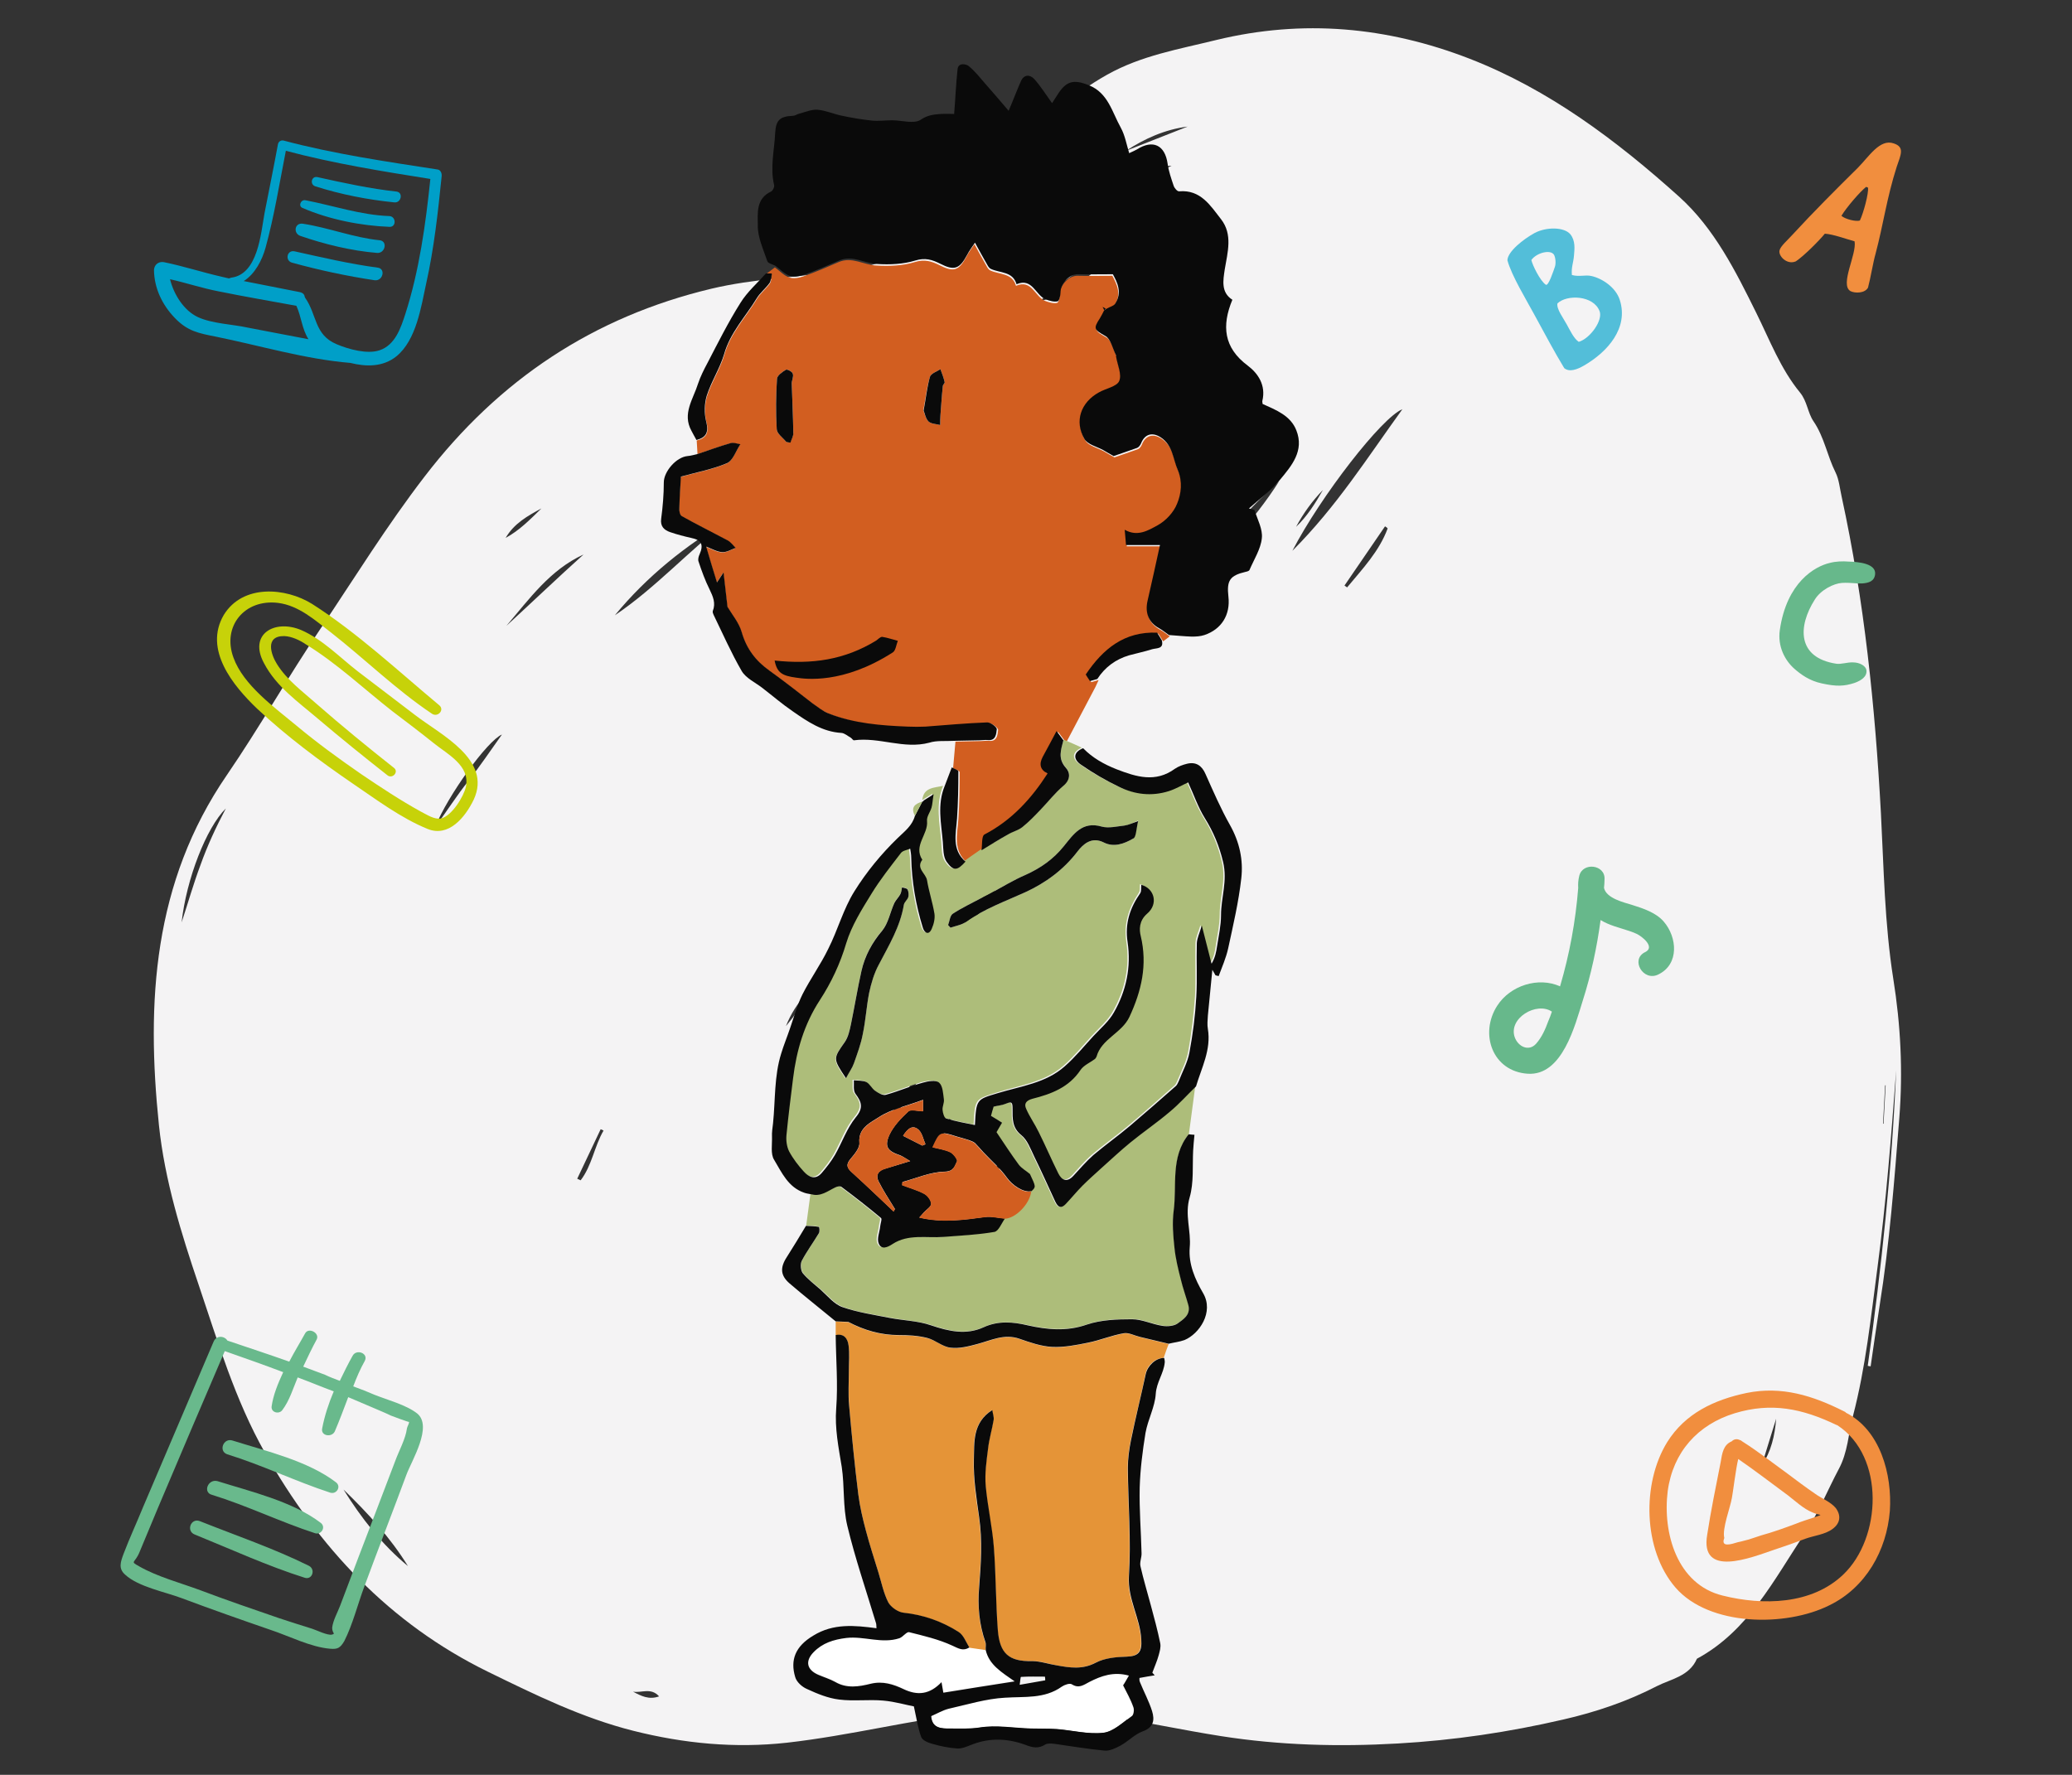 <?xml version="1.0" encoding="utf-8"?>
<!-- Generator: Adobe Illustrator 26.0.1, SVG Export Plug-In . SVG Version: 6.00 Build 0)  -->
<svg version="1.1" id="Ebene_1" xmlns="http://www.w3.org/2000/svg" xmlns:xlink="http://www.w3.org/1999/xlink" x="0px" y="0px"
	 width="787.2px" height="674.4px" viewBox="0 0 787.2 674.4" style="enable-background:new 0 0 787.2 674.4;" xml:space="preserve"
	>
<rect x="0" y="0" width="787.2" height="674.4" fill="#333333" stroke="none"/>
<style type="text/css">
	.st0{fill-rule:evenodd;clip-rule:evenodd;fill:#67B88B;}
	.st1{fill:#D25E20;}
	.st2{fill:#ADBD7A;}
	.st3{fill:#0A0A0A;}
	.st4{fill:#FFFFFF;}
	.st5{fill-rule:evenodd;clip-rule:evenodd;fill:#C7D209;}
	.st6{fill-rule:evenodd;clip-rule:evenodd;fill:#C7D209;stroke:#DADADA;stroke-width:22;stroke-miterlimit:10;}
	.st7{fill-rule:evenodd;clip-rule:evenodd;}
	.st8{fill:#F18E3E;}
	.st9{fill:#009FC8;}
	.st10{fill:#67B88B;}
	.st11{fill:#C7D209;}
	.st12{fill:#D9EEF6;}
	.st13{fill:#53BED9;}
	.st14{fill-rule:evenodd;clip-rule:evenodd;fill:#F4F3F4;}
	.st15{fill:#69B98C;}
	.st16{fill:#E59437;}
	.st17{fill:none;}
	.st18{fill:#F28F3F;}
	.st19{fill:#FBEA1E;}
	.st20{fill:#FDEEDA;}
	.st21{fill:#00A0C8;}
	.st22{fill:#E04349;}
	.st23{fill:#67B98B;}
	.st24{fill:#C9D304;}
	.st25{fill:#F5BD39;}
	.st26{fill:#FBE4E4;}
	.st27{fill:#A69BC8;}
	.st28{fill:#C3D9F2;}
	.st29{fill:#EA6652;}
	.st30{fill:#EC7FA2;}
</style>
<path class="st14" d="M715.4,427l0.2,0l0.8-14.6c-0.1,0-0.2,0-0.2,0L715.4,427z M306.3,377.6c-3.3,3.7-5.9,7.7-7.7,12.3
	C301.7,386.2,304.6,382.3,306.3,377.6L306.3,377.6z M240.5,642.8c3,1.6,6,3.2,9.9,1.8C247.3,641.1,243.7,643.4,240.5,642.8
	L240.5,642.8z M502.6,186.2c-4,4.1-7.4,8.8-10.2,14C496.6,196.2,499.7,191.3,502.6,186.2L502.6,186.2z M669.3,556.9
	c3.6-5.3,5-11.4,5.5-17.8C673,545,671.1,550.9,669.3,556.9L669.3,556.9z M428.4,70.9c5.4-2.5,10.8-5.1,16.7-7.9
	C441.1,62.9,433.3,66.4,428.4,70.9L428.4,70.9z M205.7,193.2c-5.2,2.8-10.4,5.7-13.6,11.2C197.3,201.6,201.4,197.4,205.7,193.2
	L205.7,193.2z M401.2,58.1c4.1-2.4,8.1-4.9,12.1-7.4c0.7-0.4,1.4-1,0.7-1.9c-0.7-0.9-1.4-0.2-2,0.1
	C407.7,51.1,403.9,53.8,401.2,58.1L401.2,58.1z M381,440.3c-3.7,4.6-7.9,8.9-9.4,15.1C375.9,451.2,379.1,446.3,381,440.3L381,440.3z
	 M220.6,448.5c4.3-5.6,5.2-12.9,8.7-18.9c-0.4-0.2-0.7-0.4-1.1-0.5l-8.9,18.8C219.7,448.1,220.2,448.3,220.6,448.5L220.6,448.5z
	 M451.2,48.1c-8.6,1.1-16.2,4.5-23.4,9.2C435.6,54.2,443.4,51.2,451.2,48.1L451.2,48.1z M379.9,146.1c8.1-2.8,15.1-7,20.9-13.3
	C393.8,137.2,386.9,141.6,379.9,146.1L379.9,146.1z M441.2,203.1c5.9-6.6,11.8-13.2,17.8-19.7c-7.3,5.3-13.1,12-18.9,18.8
	C440.4,202.4,440.8,202.7,441.2,203.1L441.2,203.1z M362.2,422.8c-5.7,8.3-11.5,16.7-17.7,25.7C349.2,445.2,361.2,428.4,362.2,422.8
	L362.2,422.8z M330.1,435.7c7.9-8.1,14.4-17.3,19.8-27.1c-0.3-0.2-0.7-0.5-1-0.7C342.6,417.2,336.4,426.4,330.1,435.7L330.1,435.7z
	 M526.2,200c-5.1,7.5-10.3,15-15.4,22.5c0.3,0.2,0.7,0.5,1,0.7c5.8-7,12.2-13.7,15.4-22.4C526.9,200.4,526.5,200.2,526.2,200
	L526.2,200z M165.4,314.1c4.3-5.7,8.1-11.8,12.6-17.4c4.3-5.5,8.3-11.4,12.7-17.6C185.1,281.5,170,302.5,165.4,314.1L165.4,314.1z
	 M85.8,307.2c-7.4,7.3-15,26.8-16.8,43.3c2.4-7.3,4.5-14.7,7.2-21.9C78.8,321.3,82.1,314.2,85.8,307.2L85.8,307.2z M472.7,183.1
	c-10.7,8.9-19.4,19.7-28,30.6C455.2,204.7,463.7,193.7,472.7,183.1L472.7,183.1z M192.4,237.8c9.8-9,19.4-18.2,29.3-27.1
	C209,216.5,201.1,227.6,192.4,237.8L192.4,237.8z M130.5,566c6.8,10.9,14.6,20.9,24.5,29.1C148.2,584.1,139.6,574.8,130.5,566
	L130.5,566z M357,368.7c9.4-13.6,18.2-26.3,27.5-39.6C377.4,333.6,360.4,358.1,357,368.7L357,368.7z M426.7,91.5
	c-10.2,7.5-21.5,13.5-31.5,22.8C403.6,113.4,424.6,98.3,426.7,91.5L426.7,91.5z M276.9,197.6c-16.4,9.6-31.1,21.4-43.3,36.2
	C249.2,223.3,261.9,209,276.9,197.6L276.9,197.6z M450.8,225.1c12.2-13.7,25.3-26.6,35.2-42.3c-13.7,12.3-25.4,26.5-37.1,40.6
	C449.6,224,450.2,224.6,450.8,225.1L450.8,225.1z M532.8,155.5c-7.8,3.1-31,33-41.8,53.8C507.8,192.5,519.7,173.6,532.8,155.5
	L532.8,155.5z M720.4,406.7c-1.9,25.1-3.8,50.1-7.1,74.9c-2.5,18.9-4.5,38-9.3,56.4c-1.8,6.8-1.9,13.8-5.5,20.4
	c-4.3,8.1-7.7,16.7-12.9,24.4c-11.7,17.5-21.3,36.9-40.9,47.5c-2.9,6.7-9.9,7.7-15.2,10.4c-11.2,5.8-23.3,9.9-35.6,12.7
	c-20.7,4.8-41.6,7.9-62.8,9.1c-22.6,1.3-44.9,0.7-67.2-2.8c-14.6-2.3-29-5.4-43.5-7.7c-12-1.9-24.3-0.9-36.4-1.6
	c-4.6-0.3-9.2-0.2-13.8,0.3c-23.9,2.8-47.3,8.8-71.2,11.5c-19.8,2.2-39.2,0.3-58.3-4.5c-19.5-4.9-37.4-13.7-55.4-22.5
	c-37.3-18.3-64.3-47.2-84.7-83.3c-11.3-20-17.8-42-25.1-63.6c-6.7-19.8-12.9-39.8-15.1-60.6c-4.9-47-2.2-92.4,25.8-133.2
	c12.4-18.1,23.2-37.3,35.5-55.5c13-19.4,25.3-39.3,39.6-57.9c28.3-36.9,64.2-60.7,109-71.4c16-3.8,32.4-4.3,48.6-6.6
	c13.1-1.8,25.5-5.2,34.2-15.9c8.2-10.2,17.2-19.7,26.3-29c6.6-6.8,14.7-11.2,22.1-16.8c6.2-4.6,12.3-9.2,19.1-13
	c13-7.3,27.3-9.7,41.5-13.2c33-8,65-5,96.2,7.1c30.1,11.7,55.8,31,79.7,52.5c13.3,12,21.4,28.2,29.3,44.2
	c5.1,10.3,9.2,21.2,16.6,30.2c2.7,3.3,2.9,7.7,5.1,10.9c4.1,6,5.2,13.1,8.4,19.5c1.3,2.6,1.6,6.1,2.3,9.2
	c8.6,39.5,12.7,79.7,14.9,120.1c1.1,21,1.4,42.1,4.7,63c2.8,17.5,3.7,35.1,2.3,52.8c-1.9,23.9-3.7,47.8-7.5,71.5
	c-1.2,7.7-2.3,15.4-3.4,23c-0.4-0.1-0.8-0.1-1.1-0.2C714.8,481.9,718.8,444.4,720.4,406.7L720.4,406.7z"/>
<g>
	<path class="st9" d="M58.5,102.6c0.1,6.9,3.1,13.2,7.9,18.2s8.9,5.8,15.5,7.1c16.8,3.4,34.1,8.6,51.2,10l0,0
		c6,1.5,12.4,1.6,17.5-2.5c7.6-6.2,9.4-18.9,11.3-27.6c3-13.4,4.5-27.1,5.9-40.9c0.1-1.2-0.5-2.4-1.6-2.5c-19.4-3-39.4-5.9-58.5-11
		c-1-0.2-1.9,0.4-2.1,1.4c-1.6,8.7-3.4,17.5-5.1,26.2c-1.4,7.7-2.5,23.2-12.6,24.5c-0.4,0.1-0.7,0.2-0.9,0.3
		c-0.8-0.2-1.8-0.4-2.6-0.6c-7.5-1.7-14.8-4.1-22.2-5.6C60.2,99.3,58.6,100.6,58.5,102.6z M144.2,133.1c-4.7,1.6-11.8-0.4-16.3-2.3
		c-8.6-3.6-7.4-11.2-12-17.7c0-0.2-0.1-0.2-0.1-0.2c-0.1-0.9-0.6-1.6-1.9-1.9c-7.1-1.4-14.3-2.8-21.3-4.2c4.3-2.7,7-8,8.3-12.7
		c3.3-12,5.3-24.6,7.7-36.8c18,4.8,36.6,7.8,54.9,10.7c-1.8,17.3-4.2,34.8-9.5,51.3C152.3,124.5,150.2,131.1,144.2,133.1z
		 M64.6,106.1c6.2,1.4,12.2,3.4,18.4,4.6c9.8,2,19.8,3.7,29.6,5.5c1.9,4.1,2.1,8.8,4.6,12.7c-7.7-1.5-15.4-2.9-23-4.4
		c-5.9-1.3-13.6-1.5-19-4C69.8,118,66,111.8,64.6,106.1z"/>
	<path class="st9" d="M149.8,76.9c-10-1-20.3-3-30-6.1c-2.2-0.7-1.5-4,0.8-3.5c9.9,2.2,20,4.4,30.1,5.5
		C153.3,73.2,152.4,77.2,149.8,76.9z"/>
	<path class="st9" d="M148,86.2c-10.8-0.4-23-2.8-33.1-7.2c-1.7-0.7-0.6-3.3,1.2-2.9c10.4,2,20.9,5.6,31.7,6
		C150.5,82.1,150.7,86.3,148,86.2z"/>
	<path class="st9" d="M115,85c9.9,1.5,19.3,5.3,29.3,6.3c3.1,0.4,2,5.1-1.1,4.8c-9.7-0.8-20-3.3-29.2-6.5
		C111.3,88.5,112,84.6,115,85z"/>
	<path class="st9" d="M110.9,99.8c-2.7-0.8-1.9-4.9,1-4.3c10.4,2.3,21,4.8,31.6,6.2c3.1,0.4,2,5.1-1.1,4.8
		C131.7,104.9,121.1,102.6,110.9,99.8z"/>
</g>
<path class="st11" d="M118.6,229.5c-10.1-6.3-26.4-7.6-33.6,4.2c-7.7,13.2,3.6,26.9,12.7,35.6c11.2,10.5,23.7,19.8,36.4,28.5
	c9,6.1,18.3,13.1,28.4,17.2c7.9,3.2,14.2-4.3,17.5-11.2c7-15.2-12.6-24.6-22.3-32.1c-7.3-5.6-14.6-11.1-21.9-16.7
	c-6.7-5.2-13.3-12.1-21.4-15.6c-10-4.2-20.1,1.5-14.1,12.6c4.7,9,13,14.7,20.6,21.2c8.6,7.3,17.4,14.4,26.3,21.4
	c1.9,1.5,4.4-1.3,2.5-2.8c-10-7.9-19.9-16-29.5-24.4c-5.4-4.8-11.2-9-15-15.1c-2.2-3.5-4.7-10.7,2.8-10.6c2.8,0.1,6,1.6,8.3,3.2
	c11.5,7,22.1,17,32.7,25.3c5.4,4.1,10.7,8.1,15.8,12.2c5.2,4.2,13.9,8.5,12.2,16.6c-0.8,3.6-5.3,11-9.4,12c-2.6,0.5-5.3-1.4-7.7-2.6
	c-7.8-4.3-15.2-9.2-22.6-14.2c-8.4-5.8-16.8-11.9-24.7-18.5c-8.4-7-20.1-15.3-23.9-25.8c-4.4-11.9,4.2-22.4,17-20.8
	c7.8,1,13.9,6.5,20,11.2c12.9,10.1,24.8,21.8,38.4,30.9c2.2,1.5,4.9-1.4,2.8-3.2C151.3,255,135.7,240.4,118.6,229.5z"/>
<g>
	<path class="st15" d="M154.4,560.4c2-5.4,10.1-18.4,4.1-23.3c-4.2-3.3-11.2-5.1-16.2-7.1c-2.5-1.1-5.3-2.2-8.1-3.2
		c1.3-3.4,2.6-6.5,4.4-9.7c1.5-2.9-3.3-4.7-4.7-1.8c-1.7,3-3.2,6.1-4.8,9.4c-1.8-0.7-3.8-1.4-5.6-2.3c-2.8-1-5.5-2.1-8.3-3.1
		c1.6-3.4,3.3-7,5.1-10.3c1.3-2.5-3.1-4.8-4.4-2.3c-1.8,3.3-4.1,7-6,10.7c-7.9-2.8-15.8-5.4-23.5-8c-1.1-1.8-4.1-2.1-5.2,0.3
		c-9,21.1-18,42.2-26.9,63.1c-2.4,5.9-5.1,11.7-7.3,17.5c-1.2,3.2-2.1,5.7,0.5,8c5,4.7,15.3,6.6,21.6,9c11.2,4.2,22.3,8.1,33.6,12
		c7,2.3,15.3,6.6,22.8,7.2c2.7,0.2,3.7-0.2,5.3-2.9c3.2-6.3,5.1-14,7.6-20.7C143.6,588.8,149.1,574.7,154.4,560.4z M126.2,621.1
		c-1.6,0.5-6-1.7-7.6-2.2c-4.2-1.3-8.6-2.7-12.8-4.1c-9.9-3.4-19.8-6.8-29.6-10.5c-7.5-2.8-16.3-5.1-23.3-9.1
		c-3.7-2.1-1.7-1,0.1-5.4c2.3-5.6,4.7-11.2,7-16.8c8.4-19.9,16.9-39.8,25.4-59.6c7.4,2.6,14.8,5.2,22.2,8c-2,4.3-3.8,8.7-4.4,13
		c-0.3,2.3,2.7,3.1,4,1.5c2.8-3.7,4.1-8.2,5.9-12.5c4.6,1.7,9.1,3.6,13.7,5.3c-1.9,4.5-3.5,9.3-4.4,14.1c-0.6,2.9,3.7,3.5,4.8,1.1
		c1.8-4.2,3.4-8.5,5.1-13c3.6,1.5,7.2,3.1,10.8,4.6c1.8,0.8,3.6,1.5,5.4,2.4c0.5,0.2,6.9,2.6,6.9,2.4c0.1,0.6-0.7,1.8-0.8,2.5
		c-0.5,4-3.1,8.6-4.5,12.5c-4.6,12.2-9.3,24.3-13.9,36.4c-2.3,6.1-4.6,12.2-7,18.5c-1,2.6-2.7,5.6-3,8.3
		C126.2,620.7,127.6,620.7,126.2,621.1z"/>
	<path class="st15" d="M80.5,568c13.3,4.1,26,10.3,39.2,14.6c2.4,0.7,4.2-2.3,2.2-3.9c-10.7-8.2-26.6-11.9-39.3-15.9
		C79,561.9,77,567.1,80.5,568z"/>
	<path class="st15" d="M117.4,595c-13.3-6.6-27.7-11.5-41.5-17c-3.4-1.3-5.3,3.8-1.9,5.1c13.8,5.6,27.5,11.9,41.7,16.4
		C118.6,600.5,120,596.4,117.4,595z"/>
	<path class="st15" d="M86.3,552.6c13.3,4.1,26,10.3,39.2,14.6c2.4,0.7,4.2-2.3,2.2-3.9c-10.7-8.2-26.6-11.9-39.3-15.9
		C84.9,546.2,82.9,551.4,86.3,552.6z"/>
</g>
<path class="st8" d="M682.3,99.3c-3.4,1.5-6.8-2.1-6.2-4.2c0.4-1.6,3-3.8,4.8-5.8c8.2-8.9,16.5-17.2,24.9-25.5
	c4.2-4.2,8.4-11.2,13.7-9.3c4.2,1.4,2.7,4.2,1.1,8.9c-3.8,11.9-5.1,22-8,32.9c-1,3.5-1.9,9.3-2.9,13c-1.2,2.2-5,2.2-6.7,1.3
	c-4.1-2.5,2.5-14,1.6-18.9c-3.3-0.9-8.1-2.7-11.3-2.9C691,91.6,685.4,97.2,682.3,99.3z M709,71c-2.3,1.8-7.4,7.7-9.4,11
	c1.4,1.3,5.6,2.3,7,1.8c1.4-2.9,3.4-10.4,3.1-12.5C709.5,71.2,709.3,71.1,709,71z"/>
<path class="st13" d="M604.7,104.9c4,0.9,9.2,4.3,10.7,9.1c3.4,10.6-4.6,19.7-13.6,24.9c-2.6,1.5-5.5,2.6-7.5,1
	c-3.7-6.1-7.1-12.5-11.4-20.4c-2.9-5.4-8.6-14.7-10.2-20.6c0.1-3.3,6-8,10.4-10.4c4.4-2.3,11.1-2.3,13.5,0.5c2,2.5,1.6,5.6,1.4,8
	c-0.2,2.8-1.1,4.6-0.8,7.5C600.2,105.3,602.2,104.3,604.7,104.9z M591.7,115.3c-0.4,2.1,2.2,5.5,3.5,7.9c1.4,2.5,2.7,5.4,4.6,6.7
	c4.4-1.3,9.3-8.3,7.9-11.7C605.4,112.2,595.3,111.8,591.7,115.3z M590.4,96.8c-1.3-2.1-6.6-0.8-8.6,2c0.4,1.9,3.3,7.9,5.5,9.4
	c1,0.6,2.9-5.3,3.4-6.7C591.2,100.2,591,97.9,590.4,96.8z"/>
<path class="st10" d="M712.4,218.2c-0.3,2.7-2.4,3.3-4.9,3.5c-2.7,0.1-4.3-0.4-7.7-0.2c-3.1,0.2-8,2.6-10.3,6.3
	c-6.5,10.2-6.8,22.1,8.1,24.4c1.9,0.3,4.2-0.6,6.4-0.5c2.5,0,4.9,1.3,5.1,3c0.3,2.4-2,3.9-4.5,4.8c-4,1.3-6.9,1.4-12.4,0.2
	c-4.8-1-8.1-3.5-10.5-5.6c-3.6-3.2-6.4-8.5-5.5-14.7c2.6-18.1,13.3-24.2,19-25.5c2.2-0.6,4.9-0.7,7.2-0.5
	C706.4,213.5,712.8,214.2,712.4,218.2z"/>
<path class="st10" d="M632.1,350.2c-2.9-3.4-7.8-5-11.9-6.3c-3.2-1-9.9-2.5-10.8-6.5c0.1-1.1,0.2-2.2,0.2-3.3
	c0.3-5.6-8.3-6.6-9.6-1.3c-0.4,1.6-0.5,3.1-0.4,4.6c-1,12.7-3.3,25.2-6.9,37.4c-8.2-3.7-18.9-0.4-23.9,7.4
	c-6.8,10.6-1.8,24.9,11.6,25.8c13.2,0.9,18-18.5,20.9-27.7c3.2-10,5.4-20.3,6.8-30.7c0.8,0.5,1.6,0.9,2.5,1.3
	c3.6,1.6,7.5,2.3,11.1,3.9c2.2,1,7.3,5.1,3.3,7c-5.7,2.8-0.7,11.3,5,8.5C638.1,366.4,637.2,356.1,632.1,350.2z M583.6,396.6
	c-2.8,3.1-6.8,1.1-8.1-2.4c-2.6-7.3,8.3-13.7,14.1-9.8c-0.4,1.3-0.9,2.5-1.4,3.7C587.1,391.1,585.8,394.1,583.6,396.6z"/>
<g>
	<path class="st8" d="M689.6,567.6c-3.5-2.4-7-5-10.3-7.5c-5.8-4.2-11.4-8.6-17.4-12.4c-0.3-0.2-0.6-0.5-0.9-0.5
		c-1.2-0.6-2.3-0.3-3.1,0.5c-3.1,1.3-3.6,4.3-4.2,8c-1.8,9.2-3.7,18.3-5.1,27.5c-2.8,16.5,16.6,8.7,25.4,5.7c4-1.3,7.9-2.7,11.9-4.2
		c3.3-1.2,7.5-1.6,10.3-3.7c2.9-2.1,3.4-5,1.3-7.9C695.6,570.7,691.9,569.3,689.6,567.6z M689.2,576.6c-2.4,0.8-4.7,1.5-6.9,2.4
		c-4.3,1.6-8.7,3.2-13.1,4.4c-2.3,0.7-4.5,1.6-6.8,2.1c-0.9,0.3-1.9,0.4-2.8,0.7c-4,1.3-5.5,0.8-4.5-1.8c-0.9-3.5,2.3-11.6,2.9-15.3
		c0.3-1.3,1.5-11.2,2.4-14.7c6.4,4.4,12.6,9.2,19,13.9c2.7,2.1,5.9,5.1,9.2,6.4C691.7,576.1,693.2,575.1,689.2,576.6z"/>
	<path class="st8" d="M718,574.1c0.9-13.8-3.6-30.7-16.7-37.3c-0.1-0.2-0.4-0.4-0.7-0.5c-11.9-6-23.7-9.7-37-7
		c-12.4,2.6-23.4,7.8-30.2,18.7c-9.7,15.7-9.2,41,3.2,55.3c12.8,14.7,41.8,15,58.4,6.7C708.8,603.3,716.8,589.2,718,574.1z
		 M700.3,598.3c-12,11.5-30.6,11.8-45.8,8c-17.3-4.2-22.9-23.7-20.9-39.7c2-14.8,11.4-25.3,25.5-29.6c13.9-4.2,25.6-1.8,38.7,4.5
		c0.2,0,0.3,0.1,0.3,0.1C716.3,553.5,714.8,584.5,700.3,598.3z"/>
</g>
<g>
	<path class="st4" d="M368.4,625.8c-2.4,1.5-4.1,0.4-6.5-0.7c-5.2-2.3-10.8-3.7-16.4-5.1c-1-0.2-2.4,1.8-3.7,2.3
		c-6.7,2.3-13.4-0.9-20.2-0.1c-4.8,0.6-9,1.9-12.4,5.4c-3.3,3.4-2.6,6.7,1.8,8.6c2.1,0.9,4.4,1.5,6.4,2.7c4.4,2.6,9.1,1.8,13.5,0.7
		c4.6-1.2,8.6,0.2,12.4,2c5.4,2.6,9.9,2.1,14.5-2.6c0.3,1.9,0.5,2.9,0.7,4c8.7-1.4,17.4-2.8,27.1-4.3c-4.8-3.4-9.7-6.1-11-11.9
		C372.4,626.4,370.4,626.1,368.4,625.8z"/>
	<path class="st4" d="M426.6,640.4c0.6-1.1,1.3-2.2,2.2-3.7c-5.8-1.6-10.5,0.1-15,2.4c-2.2,1.2-4,2.6-6.7,0.9
		c-0.8-0.5-2.8,0.1-3.8,0.9c-6.6,4.7-14.1,3.7-21.6,4.2c-7.2,0.5-14.3,2.6-21.4,4.2c-2.3,0.5-4.3,1.8-6.6,2.8c0.3,4.8,4.1,4.7,7,4.8
		c3.8,0,7.5,0.2,11.4-0.4c6.3-1,12.9,0.2,19.4,0.4c3.3,0.1,6.6-0.1,9.9,0.2c5.9,0.4,11.9,2,17.7,1.4c3.8-0.4,7.3-3.9,10.7-6.3
		c0.7-0.5,1-2.5,0.6-3.4C429.5,645.8,428,643.2,426.6,640.4z"/>
	<path class="st1" d="M308.9,267.6c-5.5-4.3-11-8.6-16.7-12.7c-5.2-3.7-8.7-8.3-10.5-14.6c-1-3.5-3.6-6.6-5.4-9.6
		c-0.5-4-0.9-8.1-1.5-13.1c-1,1.5-1.5,2.3-2.5,3.8c-1.4-4.6-2.7-8.7-4.1-13.6c2.3,0.9,4.2,2,6.1,2.1c1.7,0.1,3.4-1,5.1-1.6
		c-1-1-1.9-2.3-3.1-2.9c-5.8-3.1-11.7-6-17.4-9.2c-0.7-0.4-1-2-0.9-3c0.1-4.1,0.4-8.2,0.6-12c6.2-1.7,12.1-2.8,17.5-5.1
		c2.3-1,3.4-4.7,5.1-7.2c-1.3-0.2-2.7-0.8-3.8-0.4c-4.2,1.2-8.3,2.7-12.4,4.1c-0.1-1.7-0.2-3.5-0.3-5.2c3.8-1,4.7-3,3.7-7
		c-0.8-3.1-0.7-6.8,0.2-9.8c1.7-5.4,5-10.4,6.6-15.8c2.3-8.2,8.1-14.2,12.3-21.1c1.3-2.2,3.5-3.9,5-6c0.6-0.9,0.5-2.4,0.8-3.6
		c-0.7,0-1.5,0-2.2,0c1.1-0.8,2.2-1.7,3.3-2.5c1.8,1.3,3.4,3.1,5.4,3.8c1.6,0.6,3.8,0.2,5.5-0.4c4.5-1.6,8.9-3.5,13.3-5.4
		c5.1-2.2,9.6,1.1,14.4,1.3c4.8,0.3,10,0.1,14.5-1.3c3.8-1.2,6.5-0.3,9.5,1.2c5.3,2.7,7.3,2.1,10.2-3.3c0.8-1.6,1.9-3,3-4.7
		c1.8,3.3,3.3,6,4.9,8.8c0.3,0.5,0.7,1,1.2,1.2c3.5,1.6,8.3,0.9,9.7,5.8c6.1-2.6,7.2,4.3,11.2,5.8c1.4,0.5,3,1,4.4,0.7
		c0.6-0.1,1.1-2.2,1.1-3.3c-0.1-3.4,3.4-7.1,6.7-7c4.2,0.1,8.4,0,13.2,0c1.6,3,3.7,6.9,0.8,11.3c-0.6,0.8-2,1.1-3,1.7
		c-0.4-0.2-0.8-0.5-1.2-0.7c0.2,0.4,0.4,0.9,0.6,1.3c-0.5,1-1,2-1.6,3c-2.7,4.1-2.1,4.4,2.1,6.8c2,1.1,2.7,4.8,4,7.3
		c0.1,0.1,0,0.3,0,0.4c0.5,3.2,2.3,6.9,1.2,9.4c-0.9,2.1-5.1,2.8-7.7,4.3c-6.9,3.8-9.4,11-5.5,17.7c1.2,2.1,4.7,2.9,7.1,4.2
		c1.4,0.8,2.7,1.6,4,2.3c2.8-1,5.9-2,8.9-3.1c0.6-0.2,1.2-1,1.5-1.7c1.4-3.6,4.3-4.4,7.5-2.3c4.6,3,4.6,8.2,6.5,12.5
		c1.8,4.3,1.3,8.9-0.3,12.7c-1.3,3.3-4.3,6.5-7.4,8.2c-3.5,1.9-7.6,4.5-12.5,1.7c0.2,2,0.3,3.6,0.5,5.8c4.2,0,8.4,0,12.9,0
		c-1.6,7.3-3.1,14.2-4.7,21.1c-1.1,4.7,0.4,8.4,4.5,10.6c1.3,0.7,2.4,1.7,3.6,2.5c-0.8,0.6-1.6,1.3-2.5,1.9
		c-0.7-1.1-1.3-2.2-1.8-2.9c-12.4-0.5-20.5,6.1-27.1,15.9c0.3,0.5,0.9,1.5,1.6,2.5c1-0.3,1.9-0.5,2.8-0.8c-0.4,0.9-0.8,1.8-1.2,2.6
		c-3.6,6.9-7.3,13.8-10.9,20.7c-0.3,0-0.5,0-0.7-0.1c-0.8-1.1-1.6-2.2-2.6-3.5c-1.8,3.4-3.5,6.6-5.2,9.7c-1.5,2.8-1.1,5,1.8,6.4
		c-6.1,9.5-13.6,17.8-24,23.2c-1.1,0.6-0.8,3.9-1.2,6c-2,1.4-4,2.9-6.1,4.3c-5.3-4.6-3.6-10.6-3.2-16.4c0.4-6,0.5-11.9,0.5-17.9
		c0-0.5-1.6-1-2.5-1.5c0.3-3.4,0.6-6.7,0.9-10.1c3.2-0.1,6.4-0.1,9.7-0.2c1,0,2-0.2,3-0.1c3.2,0.4,3.3-2.4,3.5-4.1
		c0.1-0.8-2.3-2.6-3.6-2.6c-7.9,0.3-15.7,1-23.5,1.6c-2.2,0.1-4.4,0.1-6.7,0c-10.2-0.4-20.4-1.2-30.1-5
		C312.6,270.4,310.8,268.8,308.9,267.6 M301.4,164.4c-0.1-6.2-0.4-12.5-0.6-18.7c0-1.2,0.8-2.6,0.4-3.7c-0.2-0.8-2.2-1.8-2.6-1.5
		c-1.4,0.8-3.3,2.2-3.4,3.4c-0.4,6.4-0.5,12.8-0.1,19.2c0.1,1.7,2.3,3.2,3.6,4.8c0.5,0.1,1,0.1,1.5,0.2
		C300.7,166.9,301.4,165.7,301.4,164.4z M352.7,160.1c1,1,3,1,4.5,1.4c0-1.3,0-2.5,0.1-3.8c0.3-3.7,0.5-7.3,0.9-11
		c0-0.5,0.8-1.1,0.7-1.5c-0.4-1.7-1-3.3-1.6-4.9c-1.4,0.9-3.6,1.6-4,2.9c-1.2,3.9-1.6,8-2.5,12.7
		C351.2,156.9,351.6,158.9,352.7,160.1z"/>
	<path class="st3" d="M419.5,117.9c-0.5,1-1,2-1.6,3c-2.7,4.1-2.1,4.4,2.1,6.8c2,1.1,2.7,4.8,4,7.3c0.1,0.1,0,0.3,0,0.4
		c0.5,3.2,2.3,6.9,1.2,9.4c-0.9,2.1-5.1,2.8-7.7,4.3c-6.9,3.8-9.4,11-5.5,17.7c1.2,2.1,4.7,2.9,7.1,4.2c1.4,0.8,2.7,1.6,4,2.3
		c2.8-1,5.9-2,8.9-3.1c0.6-0.2,1.2-1,1.5-1.7c1.4-3.6,4.3-4.4,7.5-2.3c4.6,3,4.6,8.2,6.5,12.5c1.8,4.3,1.3,8.9-0.3,12.7
		c-1.3,3.3-4.3,6.5-7.4,8.2c-3.5,1.9-7.6,4.5-12.5,1.7c0.2,2,0.3,3.6,0.5,5.8c4.2,0,8.4,0,12.9,0c-1.6,7.3-3.1,14.2-4.7,21.1
		c-1.1,4.7,0.4,8.4,4.5,10.6c1.3,0.7,2.4,1.7,3.6,2.5c2.9,0.2,5.8,0.5,8.7,0.6c1.6,0,3.3-0.1,4.8-0.6c6.5-2.2,9.9-7.7,9.1-14.6
		c-0.7-6.2,0.6-8,6.5-9.4c0.5-0.1,1.3-0.3,1.5-0.7c1.7-4,4.3-8,4.7-12.1c0.4-3.4-1.7-7.2-2.8-10.7c-0.7-0.2-1.4-0.4-2.1-0.6
		c4-3.6,8.5-6.8,11.8-10.9c4.4-5.3,9.3-11,6.2-18.8c-2.2-5.6-7.7-7.7-12.8-10c0-0.4-0.2-0.8-0.1-1.2c1.4-5.9-1.6-10.4-5.6-13.4
		c-9.1-6.8-9.9-15.1-5.8-25c-4.4-2.8-3.5-7.4-2.9-11.5c1.1-6.6,3.1-13.3-1.4-19.1c-4-5.1-7.7-11.3-15.9-10.6
		c-0.7,0.1-1.8-1.2-2.1-2.1c-0.9-2.7-1.9-5.5-2.3-8.4c-1-7.1-5.6-9.3-11.7-5.4c-0.7,0.4-1.4,0.7-2.9,1.4c-1-3.3-1.6-6.8-3.2-9.7
		c-3.3-5.9-4.8-13.2-12.1-16.1c-5.9-2.4-8.7-1.6-12,3.7c-0.6,0.9-1.2,1.9-2,3.1c-2.3-3.2-4.3-6.4-6.7-9.1c-1.6-1.8-4-2-5.2,0.9
		c-1.5,3.4-2.8,6.9-4.6,11.1c-2.8-3.3-5.8-6.8-8.8-10.2c-2.1-2.4-4-4.9-6.5-6.9c-0.6-0.5-3.8-1.5-4.1,1.3c-0.6,5.4-0.8,10.9-1.3,17
		c-0.9,0-3-0.1-5.1,0c-2.6,0.2-5,0.4-7.6,2.2c-2.6,1.7-7.2,0.2-10.9,0.2c-2.6,0-5.2,0.4-7.8,0.1c-3.7-0.4-7.4-1-11.1-1.8
		c-3.1-0.6-6.2-2-9.3-2.3c-2.3-0.2-4.8,0.9-7.1,1.5c-0.8,0.2-1.6,0.8-2.3,0.8c-5.1,0.2-6.5,1.7-6.8,6.5c-0.3,6.6-2,13.2-0.4,19.8
		c0.2,0.7-0.5,2.2-1.2,2.5c-5.8,2.7-5,8.4-5,12.8c-0.1,4.5,2.1,9.1,3.6,13.6c0.3,0.9,2,1.2,3.1,1.8c1.8,1.3,3.4,3.1,5.4,3.8
		c1.6,0.6,3.8,0.2,5.5-0.4c4.5-1.6,8.9-3.5,13.3-5.4c5.1-2.2,9.6,1.1,14.4,1.3c4.8,0.3,10,0.1,14.5-1.3c3.8-1.2,6.5-0.3,9.5,1.2
		c5.3,2.7,7.3,2.1,10.2-3.3c0.8-1.6,1.9-3,3-4.7c1.8,3.3,3.3,6,4.9,8.8c0.3,0.5,0.7,1,1.2,1.2c3.5,1.6,8.3,0.9,9.7,5.8
		c6.1-2.6,7.2,4.3,11.2,5.8c1.4,0.5,3,1,4.4,0.7c0.6-0.1,1.1-2.2,1.1-3.3c-0.1-3.4,3.4-7.1,6.7-7c4.2,0.1,8.4,0,13.2,0
		c1.6,3,3.7,6.9,0.8,11.3c-0.6,0.8-2,1.1-3,1.7C420,117.5,419.8,117.7,419.5,117.9z"/>
	<path class="st2" d="M383.1,316.9c1.7-1,3.8-1.5,5.3-2.7c2.5-2,4.7-4.3,6.9-6.6c2.9-3,5.5-6.4,8.7-9.1c2.8-2.3,2.6-5.1,0.9-6.9
		c-3.1-3.5-1.8-6.8-0.9-10.4c0.2,0.1,0.5,0.1,0.7,0.1c2.1,0.9,4.2,1.8,6.3,2.8c-3.8,1.6-3.8,4.2-0.9,6.2c4.5,3.2,9.4,6,14.4,8.4
		c6.1,2.9,12.6,3.7,19.1,1.7c2.5-0.8,4.9-2.2,7.3-3.3c2.1,4.5,3.7,9.3,6.3,13.5c3.3,5.3,5.5,10.6,7,16.8c1.7,7.2-0.8,13.4-0.8,20.1
		c0,3.9-0.9,7.8-1.5,11.8c-0.3,2.2-0.7,4.4-2.1,6.7c-1.1-4.5-2.3-8.9-3.7-14.5c-0.9,2.9-1.8,4.8-1.9,6.7c-0.2,6.8,0.2,13.6-0.2,20.4
		c-0.5,7.1-1.3,14.1-2.6,21.1c-0.7,3.8-2.6,7.3-4.1,11c-0.3,0.6-0.6,1.4-1.1,1.8c-5.8,5.1-11.6,10.3-17.5,15.2
		c-4.5,3.8-9.3,7.2-13.8,11c-2.8,2.4-5.1,5.2-7.6,7.9c-2.4,2.6-4.4,1.7-5.7-0.9c-2.6-5.2-4.9-10.6-7.5-15.8c-1.5-3-3.4-5.7-4.7-8.7
		c-0.8-1.9-0.2-3.2,2.4-3.9c7.1-1.8,13.8-4.2,18.2-10.9c1.2-1.8,3.7-2.8,5.5-4.2c0.3-0.2,0.5-0.6,0.6-0.9c2-6.9,9.6-8.9,12.5-15.1
		c4.6-9.9,7-19.7,4.3-30.7c-0.6-2.4-0.7-5.8,2.4-8.5c4.3-3.7,2.8-9.6-2.2-11c-0.1,1.1,0.1,2.4-0.4,3.2c-3.8,5.7-5.8,11.5-4.8,18.6
		c1.4,9.4-0.5,18.5-5.2,26.7c-1.9,3.4-5.1,6.1-7.8,9c-3.6,3.9-6.9,8-10.9,11.5c-7.2,6.3-16.7,7.4-25.5,10.2c-8,2.5-8.1,2.3-8.6,12.1
		c-3.7-0.8-7.4-1.4-10.9-2.5c-0.8-0.2-1.3-2.1-1.4-3.3c-0.1-1.3,0.7-2.7,0.5-4c-0.3-2.2-0.4-5.1-1.8-6.3c-1.2-1-4.2-0.5-6.2,0
		c-4.7,1.4-9.2,3.3-14,4.6c-1.1,0.3-2.9-0.7-4.1-1.5c-1.3-0.9-2-2.7-3.3-3.3c-1.4-0.7-3.2-0.5-4.8-0.7c0.2,1.7-0.3,3.9,0.6,5.1
		c2.4,3.2,3.2,5.3,0.1,9c-3.4,4.1-5.2,9.5-7.9,14.3c-1.4,2.4-3.2,4.7-5,6.8c-2.4,2.8-4.9,1.6-6.8-0.5c-2.1-2.3-4.1-4.9-5.6-7.7
		c-0.9-1.8-1.2-4.1-1-6.2c0.6-7.2,1.6-14.4,2.5-21.5c1.3-10.7,4.2-20.6,10.2-29.8c4.4-6.6,7.7-13.8,10-21.6c2-6.7,6-12.8,9.6-18.8
		c3.3-5.4,7.3-10.5,11.2-15.5c0.7-0.9,2.3-1.1,3.5-1.6c0.1,1.1,0.3,2.3,0.4,3.4c0.3,9.1,1.7,18,4.4,26.6c0.6,1.8,2.2,3.2,3.4,0.4
		c0.8-1.7,1.3-3.9,1-5.8c-0.7-4.2-2-8.4-2.8-12.6c-0.5-2.7-4.3-4.5-1.8-7.8c-3.4-5.4,2.3-9.6,1.8-14.7c-0.2-1.6,1.3-3.3,1.7-5.1
		c0.4-1.3,0.4-2.7,0.8-5.1c-1.9,1.2-2.8,1.8-3.8,2.4c0.5-4.9,4.6-4.6,7.9-5.4c-2.9,7-1.3,14.1-0.7,21.2c0.2,2.6,0.1,5.6,1.4,7.5
		c2.6,3.7,4.1,3.5,7.2,0c2-1.4,4-2.9,6.1-4.3C376.3,321,379.7,318.9,383.1,316.9z M427.2,313.7c-2.8,0.3-6,1.1-8.6,0.4
		c-7.5-2.2-10.8,3-14.4,7.4c-4,5-8.9,8.4-14.7,11c-4.4,1.9-8.5,4.4-12.7,6.7c-1.2,0.7-2.5,1.3-3.7,1.9c-3.7,2-7.6,3.8-11.1,6.1
		c-1.1,0.7-1.2,2.8-1.8,4.3c0.3,0.3,0.6,0.7,0.9,1c2-0.7,4.2-1,5.9-2.2c7-5,14.9-7.8,22.6-11.3c7.6-3.5,14.5-8.5,19.8-15.5
		c2.1-2.7,5.3-5.7,9.9-3.4c3.9,2,7.8,0.5,11.1-1.4c1.2-0.6,1.1-3.5,2-6.9C430.2,312.8,428.7,313.6,427.2,313.7z M324.4,404
		c1.3-3.7,2.7-7.4,3.4-11.2c1.1-5.2,1.4-10.5,2.4-15.6c0.8-3.7,1.9-7.5,3.7-10.8c3.8-7.3,8.1-14.3,9.5-22.7c0.2-1.1,1.4-1.9,1.7-3
		c0.2-0.9,0.1-2-0.3-2.8c-0.3-0.5-1.3-0.6-2.1-0.8c-0.2,0.8-0.2,1.7-0.6,2.5c-0.6,1.2-1.7,2.2-2.3,3.4c-1.6,3.5-2.3,7.7-4.6,10.5
		c-3.9,4.6-6.6,9.6-7.9,15.3c-1.5,6.7-2.6,13.5-4,20.3c-0.5,2.3-1,4.8-2.3,6.7c-4.6,6.6-4.8,6.6,0.2,14
		C322.7,407.3,323.8,405.8,324.4,404z"/>
	<path class="st16" d="M442.1,516c0.6-1.8,1.2-3.5,1.9-5.3c-3.6-0.9-7.3-1.7-10.9-2.6c-2-0.5-4.2-1.7-6.1-1.4
		c-4.6,0.8-9,2.7-13.7,3.6c-4.4,0.9-9.1,1.8-13.5,1.6c-4.2-0.2-8.4-1.7-12.5-3.1c-5.8-2-10.7,0.6-16,2c-3.3,0.9-6.8,1.8-10.1,1.4
		c-3.1-0.4-5.8-3-8.9-3.7c-3.5-0.9-7.2-1.1-10.8-1.1c-7,0-13.4-1.9-19.2-5c-1.6-0.1-3.2-0.1-4.8-0.2c0,1.7,0,3.5,0,5.2
		c3.3-0.8,4.6,1.5,4.9,4c0.4,3.1,0.1,6.3,0.1,9.5c0,4.4-0.2,8.9,0.1,13.3c1,11.3,2.1,22.5,3.5,33.8c0.6,4.6,1.7,9.2,2.9,13.8
		c1.4,5.3,3.1,10.5,4.7,15.7c1.2,3.9,2,8,3.8,11.5c1,1.9,3.7,3.7,5.8,3.9c7.6,0.8,14.5,3.3,20.9,7.3c1.9,1.2,2.7,3.9,4.1,5.9
		c2,0.3,4,0.6,6.1,0.9c0-1,0.3-2.1-0.1-3c-2.4-6.8-2.9-13.8-2.4-20.9c0.7-8.9,1.3-17.7,0-26.6c-1.1-7.2-2.2-14.6-2-21.8
		c0.2-6.6-0.6-14,7-18.9c0.2,1.4,0.7,2.7,0.5,3.8c-0.6,3.6-1.7,7.2-2.1,10.8c-0.6,4.7-1.3,9.5-0.9,14.2c0.6,7.8,2.4,15.6,3.1,23.4
		c0.8,10.5,0.7,21,1.5,31.4c0.7,8.8,4.1,12,13,11.8c3.1-0.1,6.2,1,9.3,1.6c5,0.9,9.8,1.7,14.9-1c3.5-1.8,7.9-2.1,11.9-2.3
		c4.4-0.2,5.6-1.9,5.4-6.5c-0.5-8.2-5.3-15.3-4.7-24c0.9-13.7-0.3-27.4-0.4-41.2c0-3.5,0.5-7.1,1.2-10.6c1.7-8.4,3.9-16.7,5.6-25.1
		C435.8,519,438.8,516,442.1,516z"/>
	<path class="st2" d="M307.9,453.7c-0.5,4-1.1,8-1.6,12c1.7,0.1,3.3,0.1,4.9,0.4c0.1,0,0.4,1.8,0,2.4c-2.1,3.5-4.6,6.9-6.5,10.5
		c-0.6,1.2-0.4,3.6,0.4,4.7c1.9,2.4,4.4,4.2,6.7,6.2c2.7,2.3,5.2,5.5,8.4,6.7c5.8,2.1,12,2.9,18,4.1c5.2,1,10.7,1.2,15.6,2.8
		c6.8,2.3,13.3,3.8,20.1,0.7c5.5-2.5,11-1.9,16.6-0.7c7.6,1.7,14.8,2.4,22.6-0.3c5.3-1.8,11.3-2,17.1-2c3.8,0,7.6,1.9,11.5,2.5
		c1.9,0.3,4.3,0.1,5.8-0.9c2.2-1.6,5-3.3,4.1-6.9c-0.9-3.3-2.1-6.6-2.9-9.9c-1-4-2-8-2.4-12c-0.5-4.6-0.9-9.4-0.3-14
		c1.3-9.8-1.3-20.4,5.7-29.1c0.8-6,1.6-12,2.4-18.1c-3.3,3.2-6.4,6.7-9.9,9.6c-4.8,4.1-10.1,7.7-15,11.7c-3.8,3.1-7.4,6.5-11.1,9.8
		c-2.4,2.2-4.8,4.3-7.1,6.6c-2.2,2.2-4.2,4.7-6.4,7c-2.2,2.3-3.3,0.6-4.2-1.4c-2.6-5.6-5.1-11.2-7.8-16.7c-1.4-2.9-2.6-6.3-4.9-8.1
		c-3.5-2.8-3.3-6.3-3.3-9.8c0-2.6-0.2-3.1-2.6-2.1c-1.4,0.6-3,0.7-4.6,1.1c-0.3,1-0.7,2.3-1,3.5c1.6,0.9,2.9,1.8,4.2,2.6
		c-0.9,1.5-1.6,2.7-2.1,3.6c2.9,4.3,5.6,8.5,8.5,12.4c1.1,1.4,2.8,2.3,4.2,3.5c2.3,4.9,2.3,4.9,0.6,6.5c-0.6,4.8-6,10.2-10.3,10.3
		c-1.3,1.8-2.4,4.8-4,5.1c-6.4,1.1-12.9,1.4-19.4,1.9c-6.5,0.5-13.3-1.2-19.3,2.7c-1.8,1.2-4.3,2.4-5.3-0.3
		c-0.7-1.8,0.4-4.3,0.6-6.4c0.1-1.1,0.8-2.9,0.3-3.2c-4.9-4.1-9.9-8-15-11.8c-0.5-0.4-1.7-0.2-2.4,0.2
		C314.1,452.5,311.5,454.7,307.9,453.7z"/>
	<path class="st3" d="M305.5,453.2c-6.1-2.1-8.5-7.7-11.4-12.5c-1.4-2.2-0.7-5.8-0.8-8.7c-0.1-1.7,0.2-3.5,0.4-5.2
		c0.9-8.9,0.4-17.9,3.1-26.5c1-3.3,2.3-6.4,3.4-9.7c1.5-4.3,2.7-8.8,4.7-12.8c3-5.9,6.9-11.3,9.8-17.3c3.6-7.1,5.7-15.1,9.9-21.8
		c4.6-7.4,10.3-14.3,16.5-20.3c2.7-2.6,5.5-4.7,6.5-8.4c0.9-1.8,1.9-3.6,2.8-5.4c0.3,0,0.5-0.2,0.5-0.4c0.9-0.6,1.8-1.1,3.8-2.4
		c-0.4,2.3-0.4,3.7-0.8,5.1c-0.5,1.7-1.9,3.4-1.7,5.1c0.5,5.1-5.3,9.3-1.8,14.7c-2.5,3.3,1.4,5.2,1.8,7.8c0.7,4.2,2.1,8.4,2.8,12.6
		c0.3,1.8-0.2,4-1,5.8c-1.2,2.8-2.9,1.4-3.4-0.4c-2.7-8.7-4.2-17.6-4.4-26.6c0-1.1-0.2-2.3-0.4-3.4c-1.2,0.5-2.8,0.7-3.5,1.6
		c-3.9,5.1-7.9,10.1-11.2,15.5c-3.7,6-7.6,12.2-9.6,18.8c-2.3,7.8-5.7,15-10,21.6c-6,9.2-8.9,19.2-10.2,29.8
		c-0.9,7.2-1.8,14.3-2.5,21.5c-0.2,2,0.1,4.4,1,6.2c1.5,2.8,3.5,5.4,5.6,7.7c1.9,2.1,4.4,3.3,6.8,0.5c1.8-2.1,3.6-4.4,5-6.8
		c2.7-4.7,4.5-10.1,7.9-14.3c3.1-3.7,2.2-5.9-0.1-9c-0.9-1.2-0.5-3.4-0.6-5.1c1.6,0.2,3.4,0,4.8,0.7c1.3,0.7,2,2.4,3.3,3.3
		c1.2,0.8,2.9,1.9,4.1,1.5c4.7-1.3,9.3-3.3,14-4.6c2-0.6,5-1.1,6.2,0c1.4,1.2,1.5,4.1,1.8,6.3c0.2,1.3-0.6,2.7-0.5,4
		c0.1,1.2,0.6,3.1,1.4,3.3c3.5,1.1,7.1,1.7,10.9,2.5c0.5-9.8,0.6-9.7,8.6-12.1c8.8-2.7,18.3-3.8,25.5-10.2c4-3.5,7.3-7.6,10.9-11.5
		c2.7-2.9,5.9-5.6,7.8-9c4.7-8.2,6.6-17.3,5.2-26.7c-1.1-7.1,0.9-13,4.8-18.6c0.5-0.8,0.3-2.1,0.4-3.2c5,1.4,6.6,7.3,2.2,11
		c-3.1,2.7-3,6.1-2.4,8.5c2.6,10.9,0.3,20.8-4.3,30.7c-2.9,6.2-10.6,8.3-12.5,15.1c-0.1,0.3-0.4,0.7-0.6,0.9
		c-1.9,1.4-4.3,2.4-5.5,4.2c-4.4,6.6-11.1,9.1-18.2,10.9c-2.6,0.7-3.3,2-2.4,3.9c1.3,3,3.3,5.8,4.7,8.7c2.6,5.2,4.9,10.6,7.5,15.8
		c1.3,2.6,3.3,3.5,5.7,0.9c2.5-2.7,4.9-5.5,7.6-7.9c4.5-3.8,9.3-7.2,13.8-11c5.9-5,11.7-10.1,17.5-15.2c0.5-0.4,0.8-1.2,1.1-1.8
		c1.4-3.6,3.4-7.2,4.1-11c1.3-7,2.2-14,2.6-21.1c0.4-6.8,0-13.6,0.2-20.4c0.1-1.9,1-3.8,1.9-6.7c1.4,5.6,2.6,10.1,3.7,14.5
		c1.4-2.4,1.8-4.6,2.1-6.7c0.6-3.9,1.5-7.8,1.5-11.8c0-6.7,2.5-12.9,0.8-20.1c-1.5-6.3-3.7-11.5-7-16.8c-2.6-4.2-4.2-9-6.3-13.5
		c-2.4,1.1-4.8,2.5-7.3,3.3c-6.6,2.1-13.1,1.3-19.1-1.7c-5-2.4-9.8-5.2-14.4-8.4c-2.9-2-2.9-4.7,0.9-6.2c3.6,3.7,7.9,6.1,12.7,8
		c7.5,2.9,14.8,5.2,22.2-0.2c1.3-0.9,3-1.5,4.6-1.9c3.4-0.8,5.6,0.7,7,3.9c2.9,6.5,5.8,13.2,9.3,19.4c3.6,6.4,5.1,13.2,4.3,20.2
		c-1,9-3.1,17.9-5,26.7c-0.8,3.6-2.3,7-3.6,10.5c-0.4-0.1-0.8-0.2-1.2-0.3c-0.6-1-1.2-2.1-1.2-2.1c-0.5,5.3-1.1,11.4-1.7,17.4
		c-0.1,1.7-0.3,3.5,0,5.1c1.3,7.9-2.4,14.7-4.5,21.8c-3.3,3.2-6.4,6.7-9.9,9.6c-4.8,4.1-10.1,7.7-15,11.7c-3.8,3.1-7.4,6.5-11.1,9.8
		c-2.4,2.2-4.8,4.3-7.1,6.6c-2.2,2.2-4.2,4.7-6.4,7c-2.2,2.3-3.3,0.6-4.2-1.4c-2.6-5.6-5.1-11.2-7.8-16.7c-1.4-2.9-2.6-6.3-4.9-8.1
		c-3.5-2.8-3.3-6.3-3.3-9.8c0-2.6-0.2-3.1-2.6-2.1c-1.4,0.6-3,0.7-4.6,1.1c-0.3,1-0.7,2.3-1,3.5c1.6,0.9,2.9,1.8,4.2,2.6
		c-0.9,1.5-1.6,2.7-2.1,3.6c2.9,4.3,5.6,8.5,8.5,12.4c1.1,1.4,2.8,2.3,4.2,3.5c2.3,4.9,2.3,4.9,0.6,6.5c-3,0.7-7.3-2.2-9.4-5.2
		c-2.5-3.5-5.9-6.4-8.9-9.6c-1.1-1.2-2.1-2.4-3.2-3.5c-0.6-0.5-1.5-0.8-2.3-1.1c-1.5-0.5-3-0.9-4.4-1.3c-6.6-2.1-6.6-2.1-9.4,4
		c2.3,0.6,4.7,0.9,6.8,1.9c1.2,0.6,2.9,2.9,2.5,3.5c-0.9,1.7-1.1,3.8-4.7,3.9c-5.4,0.1-10.7,2.5-16,3.9c0,0.4-0.1,0.8-0.1,1.2
		c2.8,1.1,5.8,1.9,8.4,3.3c1.3,0.7,2.6,2.5,2.6,3.8c0,1.1-1.8,2.2-2.8,3.3c-0.4,0.5-0.9,1-1.7,1.9c8.8,2.1,16.9,0.9,25.1-0.2
		c2.4-0.3,4.9,0.4,7.4,0.6c-1.3,1.8-2.4,4.8-4,5.1c-6.4,1.1-12.9,1.4-19.4,1.9c-6.5,0.5-13.3-1.2-19.3,2.7c-1.8,1.2-4.3,2.4-5.3-0.3
		c-0.7-1.8,0.4-4.3,0.6-6.4c0.1-1.1,0.8-2.9,0.3-3.2c-4.9-4.1-9.9-8-15-11.8c-0.5-0.4-1.7-0.2-2.4,0.2c-2.9,1.4-5.5,3.6-9.1,2.6
		C307.1,453.6,306.3,453.5,305.5,453.2z M342,439c-4.8-1.6-6.1-3.3-4.1-7.8c1.6-3.4,4.4-6.3,7.2-8.9c0.9-0.9,3.4-0.1,5.6-0.1
		c0-0.8,0-2.2,0-4.3c-6.1,2.3-12.1,3.5-16.8,6.6c-3,2-7.9,4-7.4,9.7c0.2,2-1.9,4.4-3.4,6.2c-1.8,2.1-1.3,3.4,0.5,5
		c5.3,4.8,10.5,9.8,15.9,14.9c0.3-0.5,0.7-1.3,0.5-0.9c-2.4-3.9-4.5-7.1-6.2-10.5c-1.3-2.6,0.1-4.2,2.7-4.9c2.8-0.8,5.6-1.7,9.3-2.8
		C343.9,440.1,343,439.4,342,439z M350.4,435.3c0.4-0.2,0.8-0.3,1.2-0.5c-0.8-1.8-1.2-4.1-2.5-5.4c-2.2-2.1-4.1-0.8-6,2.2
		C345.7,432.9,348.1,434.1,350.4,435.3z"/>
	<g>
		<path class="st17" d="M381.8,645.1c7.5-0.5,15,0.5,21.6-4.2c1-0.7,3-1.4,3.8-0.9c2.7,1.7,4.4,0.3,6.7-0.9c4.5-2.3,9.2-4,15-2.4
			c-0.9,1.5-1.5,2.7-2.2,3.7c1.4,2.8,2.9,5.4,3.9,8.3c0.4,1,0.1,3-0.6,3.4c-3.4,2.4-6.9,5.8-10.7,6.3c-5.8,0.7-11.8-0.9-17.7-1.4
			c-3.3-0.2-6.6-0.1-9.9-0.2c-6.5-0.2-13.1-1.4-19.4-0.4c-3.9,0.6-7.6,0.4-11.4,0.4c-3,0-6.7,0-7-4.8c2.3-1,4.3-2.2,6.6-2.8
			C367.5,647.7,374.6,645.5,381.8,645.1z"/>
		<path class="st17" d="M388,637.2c3-0.2,6.1-0.1,9.1-0.1c0,0.5,0,0.9,0,1.4c-3,0.5-6.1,1.1-9.7,1.7
			C387.7,639,387.8,637.3,388,637.2z"/>
		<path class="st3" d="M302.1,637.2c0.5,1.9,2.6,3.8,4.5,4.6c3.9,1.8,8,3.5,12.2,4c5.5,0.7,11.2-0.1,16.8,0.4
			c4.5,0.4,8.8,1.7,11.6,2.2c1.1,5,1.6,8.5,2.8,11.7c0.5,1.2,2.6,2.1,4.1,2.5c3.1,0.9,6.4,1.6,9.6,1.8c1.8,0.1,3.8-0.8,5.6-1.5
			c6.9-2.7,13.8-2.3,20.5,0.2c2.6,1,4.8,1.4,7.3-0.2c0.8-0.5,2.2-0.4,3.3-0.3c6.4,0.9,12.8,2,19.2,2.6c2,0.2,4.2-0.9,6.1-1.9
			c2.9-1.6,5.4-4.3,8.4-5.4c4.3-1.5,4.6-4.4,3.6-7.7c-1.2-3.8-3.1-7.3-4.6-11c-0.3-0.6-0.2-1.3-0.2-1.6c2.1-0.4,3.9-0.7,5.8-1
			c-0.3-0.3-0.6-0.7-0.9-1c0.8-2.2,1.8-4.4,2.4-6.6c0.4-1.5,0.9-3.1,0.6-4.6c-1-4.9-2.3-9.7-3.6-14.5c-1.3-4.9-2.8-9.8-3.9-14.7
			c-0.4-1.6,0.5-3.4,0.4-5.1c-0.2-8.3-0.9-16.6-0.7-24.9c0.2-6.9,1.1-13.9,2.2-20.7c0.9-5.1,3.6-9.9,3.9-14.9
			c0.3-4.4,3-7.7,3.4-11.8c0.1-0.6-0.1-1.2-0.2-1.8c-3.3,0-6.3,3-7,6.1c-1.8,8.4-3.9,16.7-5.6,25.1c-0.7,3.5-1.2,7-1.2,10.6
			c0.1,13.7,1.3,27.5,0.4,41.2c-0.5,8.7,4.3,15.8,4.7,24c0.3,4.6-0.9,6.3-5.4,6.5c-4,0.1-8.5,0.5-11.9,2.3c-5.1,2.7-9.9,1.9-14.9,1
			c-3.1-0.5-6.2-1.6-9.3-1.6c-8.9,0.2-12.3-3-13-11.8c-0.8-10.5-0.7-21-1.5-31.4c-0.6-7.8-2.4-15.6-3.1-23.4
			c-0.4-4.7,0.3-9.5,0.9-14.2c0.4-3.6,1.5-7.2,2.1-10.8c0.2-1.1-0.3-2.4-0.5-3.8c-7.6,4.8-6.8,12.3-7,18.9c-0.2,7.3,1,14.6,2,21.8
			c1.3,8.9,0.7,17.7,0,26.6c-0.6,7.1,0,14.1,2.4,20.9c0.3,0.9,0,2,0.1,3c1.3,5.7,6.2,8.5,11,11.9c-9.7,1.5-18.4,2.9-27.1,4.3
			c-0.2-1.1-0.4-2.2-0.7-4c-4.5,4.7-9.1,5.2-14.5,2.6c-3.8-1.8-7.8-3.1-12.4-2c-4.4,1.1-9.1,1.9-13.5-0.7c-2-1.1-4.3-1.8-6.4-2.7
			c-4.4-1.9-5.1-5.2-1.8-8.6c3.4-3.5,7.6-4.8,12.4-5.4c6.8-0.8,13.5,2.3,20.2,0.1c1.4-0.5,2.7-2.5,3.7-2.3
			c5.6,1.4,11.2,2.7,16.4,5.1c2.4,1.1,4.1,2.2,6.5,0.7c-1.3-2-2.2-4.7-4.1-5.9c-6.3-4-13.3-6.5-20.9-7.3c-2.1-0.2-4.8-2.1-5.8-3.9
			c-1.8-3.5-2.6-7.6-3.8-11.5c-1.6-5.2-3.3-10.4-4.7-15.7c-1.2-4.5-2.3-9.1-2.9-13.8c-1.4-11.2-2.5-22.5-3.5-33.8
			c-0.4-4.4-0.1-8.8-0.1-13.3c0-3.2,0.3-6.4-0.1-9.5c-0.3-2.5-1.6-4.7-4.9-4c0.1,9.3,0.9,18.6,0.2,27.8c-0.6,7.7,0.9,14.9,2.1,22.3
			c1.1,7.4,0.4,15.1,2.1,22.3c3,12.5,7.2,24.7,10.9,37c0.2,0.5,0.1,1.1,0.2,2c-8.3-1.1-16.4-1.9-24,2.8
			C302.1,625.6,300.2,630.8,302.1,637.2z M397.1,638.5c-3,0.5-6.1,1.1-9.7,1.7c0.2-1.3,0.3-3,0.5-3c3-0.2,6.1-0.1,9.1-0.1
			C397.1,637.6,397.1,638,397.1,638.5z M353.8,652.1c2.3-1,4.3-2.2,6.6-2.8c7.1-1.6,14.2-3.8,21.4-4.2c7.5-0.5,15,0.5,21.6-4.2
			c1-0.7,3-1.4,3.8-0.9c2.7,1.7,4.4,0.3,6.7-0.9c4.5-2.3,9.2-4,15-2.4c-0.9,1.5-1.5,2.7-2.2,3.7c1.4,2.8,2.9,5.4,3.9,8.3
			c0.4,1,0.1,3-0.6,3.4c-3.4,2.4-6.9,5.8-10.7,6.3c-5.8,0.7-11.8-0.9-17.7-1.4c-3.3-0.2-6.6-0.1-9.9-0.2c-6.5-0.2-13.1-1.4-19.4-0.4
			c-3.9,0.6-7.6,0.4-11.4,0.4C357.9,656.8,354.1,656.9,353.8,652.1z"/>
	</g>
	<path class="st3" d="M451.6,431c-7,8.7-4.4,19.3-5.7,29.1c-0.6,4.6-0.2,9.4,0.3,14c0.4,4,1.4,8.1,2.4,12c0.8,3.4,2,6.6,2.9,9.9
		c0.9,3.6-1.9,5.3-4.1,6.9c-1.4,1-3.9,1.2-5.8,0.9c-3.9-0.6-7.7-2.5-11.5-2.5c-5.7,0-11.7,0.2-17.1,2c-7.7,2.7-15,2-22.6,0.3
		c-5.5-1.3-11.1-1.8-16.6,0.7c-6.7,3.1-13.3,1.6-20.1-0.7c-4.9-1.7-10.4-1.8-15.6-2.8c-6.1-1.2-12.2-2.1-18-4.1
		c-3.2-1.1-5.7-4.3-8.4-6.7c-2.3-2-4.8-3.9-6.7-6.2c-0.8-1-1-3.5-0.4-4.7c1.9-3.6,4.4-7,6.5-10.5c0.4-0.6,0.2-2.4,0-2.4
		c-1.6-0.3-3.3-0.3-4.9-0.4c-2.4,4-4.8,8-7.3,11.9c-2.6,4-2.4,7,1.1,10c5.7,4.9,11.7,9.6,17.5,14.4c1.6,0.1,3.2,0.1,4.8,0.2
		c5.9,3.1,12.2,5,19.2,5c3.6,0,7.3,0.2,10.8,1.1c3.1,0.8,5.8,3.4,8.9,3.7c3.2,0.4,6.8-0.5,10.1-1.4c5.3-1.4,10.2-4,16-2
		c4,1.4,8.3,2.9,12.5,3.1c4.5,0.2,9.1-0.7,13.5-1.6c4.6-0.9,9-2.8,13.7-3.6c1.9-0.3,4,0.9,6.1,1.4c3.6,0.9,7.3,1.7,10.9,2.6
		c2-0.5,4.1-0.7,6-1.4c5.6-2.3,11.3-10.6,7.1-17.8c-3.1-5.3-5.6-11.1-5.1-17.3c0.6-6.4-2-12.5,0-19.2c1.6-5.6,1-11.8,1.3-17.7
		c0.1-1.9,0.3-3.8,0.5-6C453.3,431.2,452.5,431.1,451.6,431z"/>
	<path class="st3" d="M362.5,281.5c3.2-0.1,6.4-0.1,9.7-0.2c1,0,2-0.2,3-0.1c3.2,0.4,3.3-2.4,3.5-4.1c0.1-0.8-2.3-2.6-3.6-2.6
		c-7.9,0.3-15.7,1-23.5,1.6c-2.2,0.1-4.4,0.1-6.7,0c-10.2-0.4-20.4-1.2-30.1-5c-2.1-0.8-4-2.4-5.9-3.7l0.1,0.1
		c-5.5-4.3-11-8.6-16.7-12.7c-5.2-3.7-8.7-8.3-10.5-14.6c-1-3.5-3.6-6.6-5.4-9.6c-0.5-4-0.9-8.1-1.5-13.1c-1,1.5-1.5,2.3-2.5,3.8
		c-1.4-4.6-2.7-8.7-4.1-13.6c2.3,0.9,4.2,2,6.1,2.1c1.7,0.1,3.4-1,5.1-1.6c-1-1-1.9-2.3-3.1-2.9c-5.8-3.1-11.7-6-17.4-9.2
		c-0.7-0.4-1-2-0.9-3c0.1-4.1,0.4-8.2,0.6-12c6.2-1.7,12.1-2.8,17.5-5.1c2.3-1,3.4-4.7,5.1-7.2c-1.3-0.2-2.7-0.8-3.8-0.4
		c-4.2,1.2-8.3,2.7-12.4,4.1c-1.3,0.3-2.6,0.7-3.9,0.8c-4.3,0.4-9,5.9-9,10c0,4.6-0.4,9.3-1,13.8c-0.4,2.9,1.1,4.3,3.4,5.1
		c2.6,0.9,5.3,1.6,8,2.2c3.9,0.8,4.8,2.5,3.2,6.2c-0.4,0.8-0.7,2-0.4,2.8c1.2,3.6,2.5,7.2,4.2,10.6c1.3,2.7,2.4,5.2,1.2,8.2
		c-0.1,0.4,0.1,1,0.3,1.4c3.5,7.2,6.7,14.5,10.7,21.4c1.6,2.7,5.1,4.3,7.7,6.3c3.9,3,7.6,6.2,11.7,9c5.6,3.9,11.3,7.8,18.5,8.2
		c1.2,0.1,2.4,1.2,3.5,1.8c0.5,0.3,0.9,1.1,1.3,1c9.6-1.3,18.9,3.5,28.6,0.9C355.9,281.3,359.2,281.7,362.5,281.5z"/>
	<path class="st3" d="M264.6,167.2c3.8-1,4.7-3,3.7-7c-0.8-3.1-0.7-6.8,0.2-9.8c1.7-5.4,5-10.4,6.6-15.8c2.3-8.2,8.1-14.2,12.3-21.1
		c1.3-2.2,3.5-3.9,5-6c0.6-0.9,0.5-2.4,0.8-3.6c-0.7,0-1.5,0-2.2,0c-3.3,3.7-7.1,7-9.7,11.2c-4.6,7.3-8.5,15.1-12.5,22.8
		c-1.4,2.6-2.7,5.2-3.6,7.9c-1.8,5.8-6.1,11.4-2.5,17.9C263.3,164.8,263.9,166,264.6,167.2z"/>
	<path class="st3" d="M358.9,298.7c-2.9,7-1.3,14.1-0.7,21.2c0.2,2.6,0.1,5.6,1.4,7.5c2.6,3.7,4.1,3.5,7.2,0
		c-5.3-4.6-3.6-10.6-3.2-16.4c0.4-6,0.5-11.9,0.5-17.9c0-0.5-1.6-1-2.5-1.5C360.7,294,359.8,296.3,358.9,298.7z"/>
	<path class="st3" d="M441.4,243.3c-0.7-1.1-1.3-2.2-1.8-2.9c-12.4-0.5-20.5,6.1-27.1,15.9c0.3,0.5,0.9,1.5,1.6,2.5
		c1-0.3,1.9-0.5,2.8-0.8c2.9-4.5,7-7.5,12.1-9c2.9-0.8,5.9-1.4,8.7-2.3C439.4,246.2,442.3,246.7,441.4,243.3z"/>
	<path class="st2" d="M347.6,310c0.9-1.8,1.9-3.6,2.8-5.4C347.6,305.4,345.9,306.8,347.6,310z"/>
	<path class="st3" d="M372.9,323.1c3.4-2.1,6.8-4.2,10.2-6.1c1.7-1,3.8-1.5,5.3-2.7c2.5-2,4.7-4.3,6.9-6.6c2.9-3,5.5-6.4,8.7-9.1
		c2.8-2.3,2.6-5.1,0.9-6.9c-3.1-3.5-1.8-6.8-0.9-10.4c-0.8-1.1-1.6-2.2-2.6-3.5c-1.8,3.4-3.5,6.6-5.2,9.7c-1.5,2.8-1.1,5,1.8,6.4
		c-6.1,9.5-13.6,17.8-24,23.2C372.9,317.7,373.2,321,372.9,323.1z"/>
	<path class="st3" d="M300.3,168.2c0.4-1.3,1.2-2.5,1.1-3.8c-0.1-6.2-0.4-12.5-0.6-18.7c0-1.2,0.8-2.6,0.4-3.7
		c-0.2-0.8-2.2-1.8-2.6-1.5c-1.4,0.8-3.3,2.2-3.4,3.4c-0.4,6.4-0.5,12.8-0.1,19.2c0.1,1.7,2.3,3.2,3.6,4.8
		C299.3,168.1,299.8,168.1,300.3,168.2z"/>
	<path class="st3" d="M350.9,156c0.4,0.9,0.7,2.9,1.8,4.1c1,1,3,1,4.5,1.4c0-1.3,0-2.5,0.1-3.8c0.3-3.7,0.5-7.3,0.9-11
		c0-0.5,0.8-1.1,0.7-1.5c-0.4-1.7-1-3.3-1.6-4.9c-1.4,0.9-3.6,1.6-4,2.9C352.2,147.1,351.8,151.2,350.9,156z"/>
	<path class="st3" d="M420.1,117.3c-0.4-0.2-0.8-0.5-1.2-0.7c0.2,0.4,0.4,0.9,0.6,1.3C419.8,117.7,420,117.5,420.1,117.3z"/>
	<path class="st3" d="M432.4,312c-2.3,0.8-3.7,1.5-5.2,1.7c-2.8,0.3-6,1.1-8.6,0.4c-7.5-2.2-10.8,3-14.4,7.4c-4,5-8.9,8.4-14.7,11
		c-4.4,1.9-8.5,4.4-12.7,6.7c-1.2,0.7-2.5,1.3-3.7,1.9c-3.7,2-7.6,3.8-11.1,6.1c-1.1,0.7-1.2,2.8-1.8,4.3c0.3,0.3,0.6,0.7,0.9,1
		c2-0.7,4.2-1,5.9-2.2c7-5,14.9-7.8,22.6-11.3c7.6-3.5,14.5-8.5,19.8-15.5c2.1-2.7,5.3-5.7,9.9-3.4c3.9,2,7.8,0.5,11.1-1.4
		C431.7,318.3,431.6,315.4,432.4,312z"/>
	<path class="st3" d="M321.4,409.7c1.3-2.4,2.4-3.9,3-5.6c1.3-3.7,2.7-7.4,3.4-11.2c1.1-5.2,1.4-10.5,2.4-15.6
		c0.8-3.7,1.9-7.5,3.7-10.8c3.8-7.3,8.1-14.3,9.5-22.7c0.2-1.1,1.4-1.9,1.7-3c0.2-0.9,0.1-2-0.3-2.8c-0.3-0.5-1.3-0.6-2.1-0.8
		c-0.2,0.8-0.2,1.7-0.6,2.5c-0.6,1.2-1.7,2.2-2.3,3.4c-1.6,3.5-2.3,7.7-4.6,10.5c-3.9,4.6-6.6,9.6-7.9,15.3
		c-1.5,6.7-2.6,13.5-4,20.3c-0.5,2.3-1,4.8-2.3,6.7C316.5,402.3,316.4,402.2,321.4,409.7z"/>
	<path class="st1" d="M391.8,452.7c-3,0.7-7.3-2.2-9.4-5.2c-2.5-3.5-5.9-6.4-8.9-9.6c-1.1-1.2-2.1-2.4-3.2-3.5
		c-0.6-0.5-1.5-0.8-2.3-1.1c-1.5-0.5-3-0.9-4.4-1.3c-6.6-2.1-6.6-2.1-9.4,4c2.3,0.6,4.7,0.9,6.8,1.9c1.2,0.6,2.9,2.9,2.5,3.5
		c-0.9,1.7-1.1,3.8-4.7,3.9c-5.4,0.1-10.7,2.5-16,3.9c0,0.4-0.1,0.8-0.1,1.2c2.8,1.1,5.8,1.9,8.4,3.3c1.3,0.7,2.6,2.5,2.6,3.8
		c0,1.1-1.8,2.2-2.8,3.3c-0.4,0.5-0.9,1-1.7,1.9c8.8,2.1,16.9,0.9,25.1-0.2c2.4-0.3,4.9,0.4,7.4,0.6
		C385.8,463,391.2,457.6,391.8,452.7z"/>
	<path class="st1" d="M345.8,441.2c-1.9-1.1-2.8-1.8-3.8-2.1c-4.8-1.6-6.1-3.3-4.1-7.8c1.6-3.4,4.4-6.3,7.2-8.9
		c0.9-0.9,3.4-0.1,5.6-0.1c0-0.8,0-2.2,0-4.3c-6.1,2.3-12.1,3.5-16.8,6.6c-3,2-7.9,4-7.4,9.7c0.2,2-1.9,4.4-3.4,6.2
		c-1.8,2.1-1.3,3.4,0.5,5c5.3,4.8,10.5,9.8,15.9,14.9c0.3-0.5,0.7-1.3,0.5-0.9c-2.4-3.9-4.5-7.1-6.2-10.5c-1.3-2.6,0.1-4.2,2.7-4.9
		C339.4,443.2,342.1,442.3,345.8,441.2z"/>
	<path class="st1" d="M343.1,431.6c2.6,1.3,4.9,2.5,7.3,3.7c0.4-0.2,0.8-0.3,1.2-0.5c-0.8-1.8-1.2-4.1-2.5-5.4
		C346.9,427.3,344.9,428.6,343.1,431.6z"/>
	<path class="st3" d="M294.3,251c14.2,1.5,26.5-0.2,38.6-7.6c0.6-0.4,1.6-1.5,2.3-1.4c2,0.3,3.9,1,5.9,1.5c-0.6,1.5-0.8,3.7-1.9,4.4
		c-19,12.2-33.3,10.1-36.7,9.6C297.4,256.8,295.2,255.8,294.3,251z"/>
</g>
</svg>
